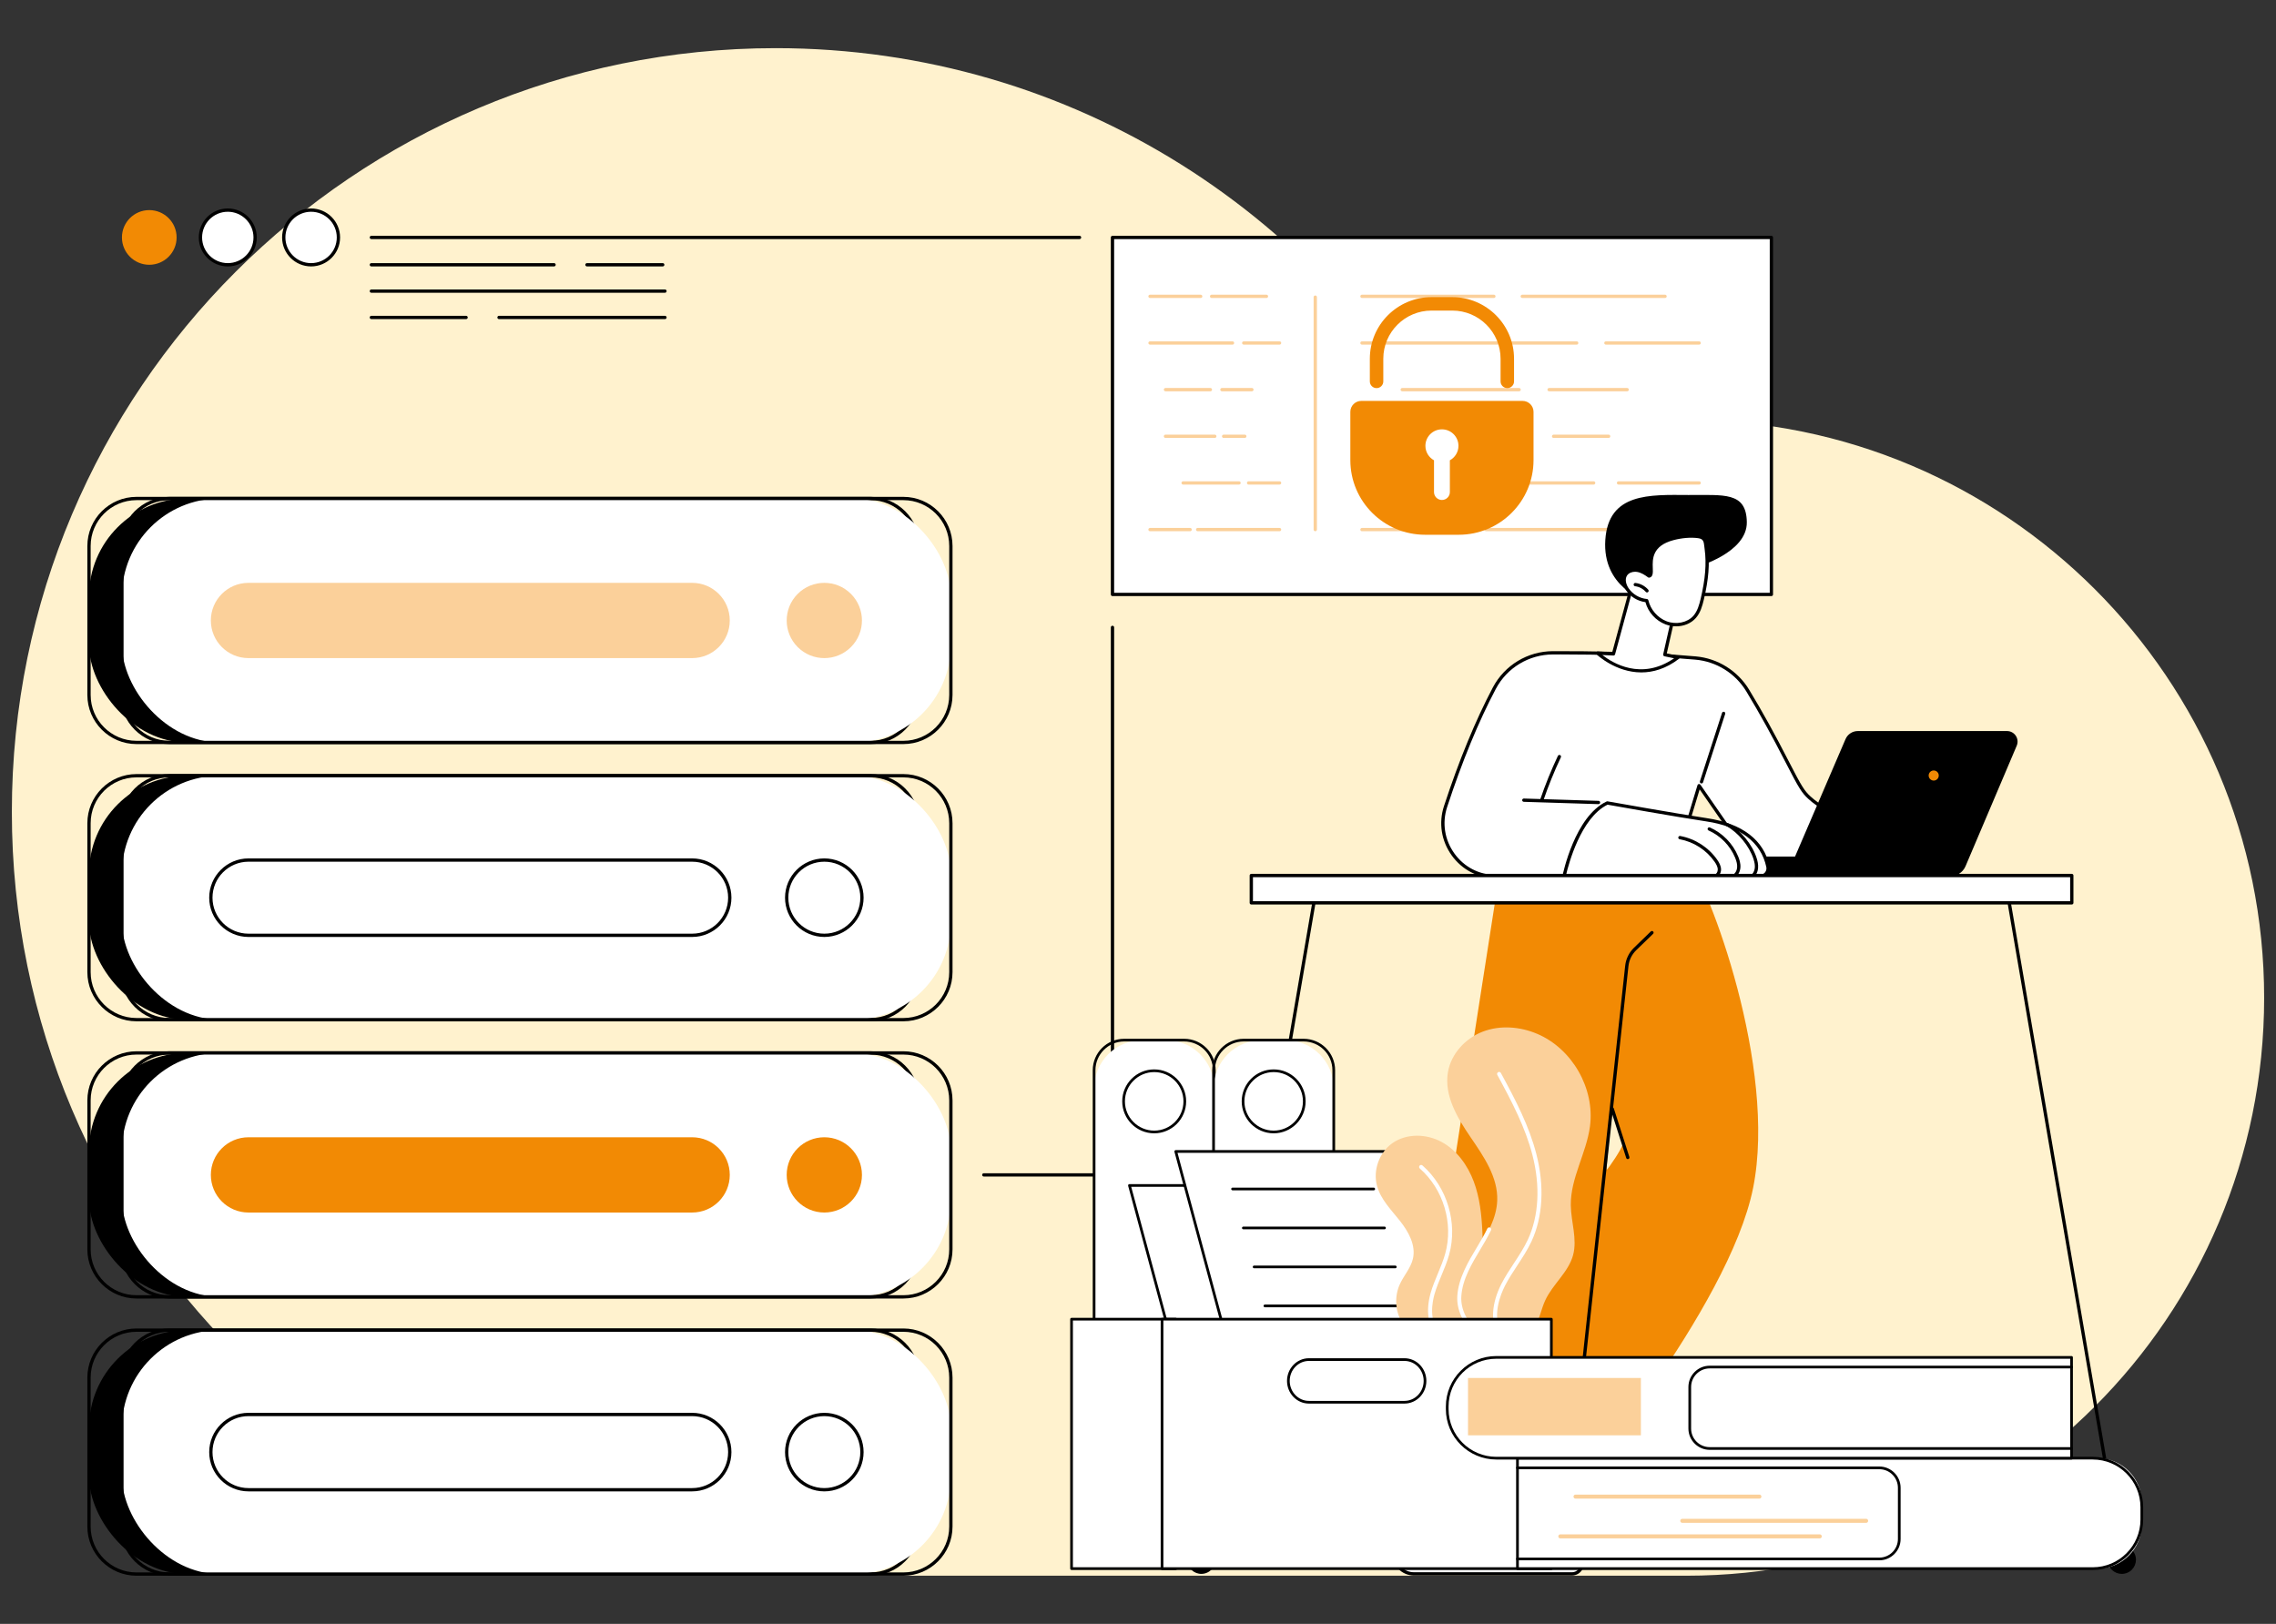 <?xml version="1.0" encoding="UTF-8"?>
<svg id="Layer_1" data-name="Layer 1" xmlns="http://www.w3.org/2000/svg" viewBox="0 0 384 274">
  <rect x="0" y="0" width="384" height="274" fill="#333333" stroke="none"/>
  <defs>
    <style>
      .cls-1 {
        fill: #fbd09a;
      }

      .cls-1, .cls-2, .cls-3, .cls-4, .cls-5, .cls-6 {
        stroke-width: 0px;
      }

      .cls-3 {
        fill: none;
      }

      .cls-4 {
        fill: #fff;
      }

      .cls-5 {
        fill: #fff2ce;
        fill-rule: evenodd;
      }

      .cls-6 {
        fill: #f28a04;
      }
    </style>
  </defs>
  <rect class="cls-3" width="384" height="274"/>
  <g>
    <path class="cls-5" d="m284.492,70.858c-13.714,0-26.764,2.837-38.603,7.947C224.627,36.869,181.11,8.125,130.875,8.125,59.699,8.125,2,65.824,2,137c0,71.176,57.699,128.875,128.875,128.875h153.616c26.926,0,51.303-10.914,68.949-28.56,17.646-17.646,28.56-42.023,28.56-68.949,0-53.852-43.656-97.508-97.508-97.508"/>
    <g>
      <g id="Data_protection" data-name="Data protection">
        <g>
          <g>
            <g>
              <rect class="cls-2" x="15.016" y="84.115" width="139.857" height="41.16" rx="16.517" ry="16.517" transform="translate(169.889 209.39) rotate(180)"/>
              <path class="cls-2" d="m146.861,125.552H23.029c-4.571,0-8.29-3.719-8.29-8.29v-25.136c0-4.571,3.719-8.29,8.29-8.29h123.832c4.571,0,8.29,3.719,8.29,8.29v25.136c0,4.571-3.719,8.29-8.29,8.29ZM23.029,84.392c-4.265,0-7.735,3.47-7.735,7.735v25.136c0,4.265,3.47,7.735,7.735,7.735h123.832c4.265,0,7.735-3.47,7.735-7.735v-25.136c0-4.265-3.47-7.735-7.735-7.735H23.029Z"/>
            </g>
            <g>
              <rect class="cls-4" x="20.572" y="84.115" width="139.857" height="41.16" rx="16.517" ry="16.517" transform="translate(181.001 209.39) rotate(-180)"/>
              <path class="cls-2" d="m152.416,125.552H28.584c-4.571,0-8.29-3.719-8.29-8.29v-25.136c0-4.571,3.719-8.29,8.29-8.29h123.832c4.571,0,8.29,3.719,8.29,8.29v25.136c0,4.571-3.719,8.29-8.29,8.29ZM28.584,84.392c-4.265,0-7.735,3.47-7.735,7.735v25.136c0,4.265,3.47,7.735,7.735,7.735h123.832c4.265,0,7.735-3.47,7.735-7.735v-25.136c0-4.265-3.47-7.735-7.735-7.735H28.584Z"/>
            </g>
            <g>
              <circle class="cls-1" cx="139.077" cy="104.695" r="6.349" transform="translate(-33.296 129.007) rotate(-45)"/>
              <path class="cls-1" d="m41.923,111.044h74.853c3.507,0,6.349-2.843,6.349-6.349,0-3.507-2.843-6.349-6.349-6.349H41.923c-3.507,0-6.349,2.843-6.349,6.349,0,3.507,2.843,6.349,6.349,6.349Z"/>
            </g>
          </g>
          <g>
            <g>
              <rect class="cls-2" x="15.016" y="130.889" width="139.857" height="41.16" rx="16.517" ry="16.517" transform="translate(169.889 302.938) rotate(-180)"/>
              <path class="cls-2" d="m146.861,172.327H23.029c-4.571,0-8.29-3.719-8.29-8.29v-25.136c0-4.571,3.719-8.29,8.29-8.29h123.832c4.571,0,8.29,3.719,8.29,8.29v25.136c0,4.571-3.719,8.29-8.29,8.29Zm-123.832-41.16c-4.265,0-7.735,3.47-7.735,7.735v25.136c0,4.265,3.47,7.735,7.735,7.735h123.832c4.265,0,7.735-3.47,7.735-7.735v-25.136c0-4.265-3.47-7.735-7.735-7.735H23.029Z"/>
            </g>
            <g>
              <rect class="cls-4" x="20.572" y="130.889" width="139.857" height="41.16" rx="16.517" ry="16.517" transform="translate(181.001 302.938) rotate(-180)"/>
              <path class="cls-2" d="m152.416,172.327H28.584c-4.571,0-8.29-3.719-8.29-8.29v-25.136c0-4.571,3.719-8.29,8.29-8.29h123.832c4.571,0,8.29,3.719,8.29,8.29v25.136c0,4.571-3.719,8.29-8.29,8.29Zm-123.832-41.16c-4.265,0-7.735,3.47-7.735,7.735v25.136c0,4.265,3.47,7.735,7.735,7.735h123.832c4.265,0,7.735-3.47,7.735-7.735v-25.136c0-4.265-3.47-7.735-7.735-7.735H28.584Z"/>
            </g>
            <g>
              <g>
                <circle class="cls-4" cx="139.077" cy="151.469" r="6.349" transform="translate(-31.08 36.005) rotate(-13.283)"/>
                <path class="cls-2" d="m139.077,158.096c-3.654,0-6.627-2.973-6.627-6.627,0-3.654,2.973-6.627,6.627-6.627,3.654,0,6.627,2.973,6.627,6.627,0,3.654-2.973,6.627-6.627,6.627Zm0-12.698c-3.348,0-6.072,2.724-6.072,6.072s2.724,6.072,6.072,6.072,6.072-2.724,6.072-6.072-2.724-6.072-6.072-6.072Z"/>
              </g>
              <g>
                <path class="cls-4" d="m41.923,157.818h74.853c3.507,0,6.349-2.843,6.349-6.349,0-3.507-2.843-6.349-6.349-6.349H41.923c-3.507,0-6.349,2.843-6.349,6.349,0,3.507,2.843,6.349,6.349,6.349Z"/>
                <path class="cls-2" d="m116.777,158.096H41.924c-3.654,0-6.627-2.973-6.627-6.627,0-3.654,2.973-6.627,6.627-6.627h74.853c3.654,0,6.627,2.973,6.627,6.627,0,3.654-2.973,6.627-6.627,6.627Zm-74.853-12.698c-3.348,0-6.072,2.724-6.072,6.072s2.724,6.072,6.072,6.072h74.853c3.348,0,6.071-2.724,6.071-6.072s-2.724-6.072-6.071-6.072H41.924Z"/>
              </g>
            </g>
          </g>
          <g>
            <g>
              <rect class="cls-2" x="15.016" y="177.663" width="139.857" height="41.16" rx="16.517" ry="16.517" transform="translate(169.889 396.487) rotate(180)"/>
              <path class="cls-2" d="m146.861,219.101H23.029c-4.571,0-8.29-3.719-8.29-8.29v-25.136c0-4.571,3.719-8.29,8.29-8.29h123.832c4.571,0,8.29,3.719,8.29,8.29v25.136c0,4.571-3.719,8.29-8.29,8.29Zm-123.832-41.16c-4.265,0-7.735,3.47-7.735,7.735v25.136c0,4.265,3.47,7.735,7.735,7.735h123.832c4.265,0,7.735-3.47,7.735-7.735v-25.136c0-4.265-3.47-7.735-7.735-7.735H23.029Z"/>
            </g>
            <g>
              <rect class="cls-4" x="20.572" y="177.663" width="139.857" height="41.16" rx="16.517" ry="16.517" transform="translate(181.001 396.487) rotate(180)"/>
              <path class="cls-2" d="m152.416,219.101H28.584c-4.571,0-8.29-3.719-8.29-8.29v-25.136c0-4.571,3.719-8.29,8.29-8.29h123.832c4.571,0,8.29,3.719,8.29,8.29v25.136c0,4.571-3.719,8.29-8.29,8.29Zm-123.832-41.16c-4.265,0-7.735,3.47-7.735,7.735v25.136c0,4.265,3.47,7.735,7.735,7.735h123.832c4.265,0,7.735-3.47,7.735-7.735v-25.136c0-4.265-3.47-7.735-7.735-7.735H28.584Z"/>
            </g>
            <g>
              <circle class="cls-6" cx="139.077" cy="198.243" r="6.349"/>
              <path class="cls-6" d="m41.923,204.593h74.853c3.507,0,6.349-2.843,6.349-6.349s-2.843-6.349-6.349-6.349H41.923c-3.507,0-6.349,2.843-6.349,6.349,0,3.507,2.843,6.349,6.349,6.349Z"/>
            </g>
          </g>
          <g>
            <g>
              <rect class="cls-2" x="15.016" y="224.438" width="139.857" height="41.16" rx="16.517" ry="16.517" transform="translate(169.889 490.035) rotate(-180)"/>
              <path class="cls-2" d="m146.861,265.875H23.029c-4.571,0-8.29-3.719-8.29-8.29v-25.136c0-4.571,3.719-8.29,8.29-8.29h123.832c4.571,0,8.29,3.719,8.29,8.29v25.136c0,4.571-3.719,8.29-8.29,8.29Zm-123.832-41.16c-4.265,0-7.735,3.47-7.735,7.735v25.136c0,4.265,3.47,7.735,7.735,7.735h123.832c4.265,0,7.735-3.47,7.735-7.735v-25.136c0-4.265-3.47-7.735-7.735-7.735H23.029Z"/>
            </g>
            <g>
              <rect class="cls-4" x="20.572" y="224.438" width="139.857" height="41.16" rx="16.517" ry="16.517" transform="translate(181.001 490.035) rotate(-180)"/>
              <path class="cls-2" d="m152.416,265.875H28.584c-4.571,0-8.29-3.719-8.29-8.29v-25.136c0-4.571,3.719-8.29,8.29-8.29h123.832c4.571,0,8.29,3.719,8.29,8.29v25.136c0,4.571-3.719,8.29-8.29,8.29Zm-123.832-41.16c-4.265,0-7.735,3.47-7.735,7.735v25.136c0,4.265,3.47,7.735,7.735,7.735h123.832c4.265,0,7.735-3.47,7.735-7.735v-25.136c0-4.265-3.47-7.735-7.735-7.735H28.584Z"/>
            </g>
            <g>
              <g>
                <circle class="cls-4" cx="139.077" cy="245.018" r="6.349"/>
                <path class="cls-2" d="m139.077,251.644c-3.654,0-6.627-2.973-6.627-6.627,0-3.654,2.973-6.627,6.627-6.627,3.654,0,6.627,2.973,6.627,6.627,0,3.654-2.973,6.627-6.627,6.627Zm0-12.698c-3.348,0-6.072,2.724-6.072,6.072,0,3.348,2.724,6.072,6.072,6.072s6.072-2.724,6.072-6.072c0-3.348-2.724-6.072-6.072-6.072Z"/>
              </g>
              <g>
                <path class="cls-4" d="m41.923,251.367h74.853c3.507,0,6.349-2.843,6.349-6.349,0-3.507-2.843-6.349-6.349-6.349H41.923c-3.507,0-6.349,2.843-6.349,6.349,0,3.507,2.843,6.349,6.349,6.349Z"/>
                <path class="cls-2" d="m116.777,251.644H41.924c-3.654,0-6.627-2.973-6.627-6.627,0-3.654,2.973-6.627,6.627-6.627h74.853c3.654,0,6.627,2.973,6.627,6.627,0,3.654-2.973,6.627-6.627,6.627Zm-74.853-12.698c-3.348,0-6.072,2.724-6.072,6.072,0,3.348,2.724,6.072,6.072,6.072h74.853c3.348,0,6.071-2.724,6.071-6.072,0-3.348-2.724-6.072-6.071-6.072H41.924Z"/>
              </g>
            </g>
          </g>
        </g>
        <path class="cls-2" d="m187.695,198.521h-21.71c-.153,0-.278-.124-.278-.278,0-.153.124-.278.278-.278h21.433v-92.106c0-.153.124-.278.278-.278.153,0,.278.124.278.278v92.384c0,.153-.124.278-.278.278Z"/>
        <g>
          <g>
            <g>
              <rect class="cls-4" x="187.695" y="40.064" width="111.169" height="60.24"/>
              <path class="cls-2" d="m298.863,100.582h-111.169c-.153,0-.278-.124-.278-.278v-60.24c0-.153.124-.278.278-.278h111.169c.153,0,.278.124.278.278v60.24c0,.153-.124.278-.278.278Zm-110.891-.555h110.614v-59.685h-110.614v59.685Z"/>
            </g>
            <g>
              <path class="cls-1" d="m280.921,50.281h-24.088c-.153,0-.278-.124-.278-.278,0-.153.124-.278.278-.278h24.088c.153,0,.278.124.278.278,0,.153-.124.278-.278.278Z"/>
              <path class="cls-1" d="m252.043,50.281h-22.256c-.153,0-.278-.124-.278-.278,0-.153.124-.278.278-.278h22.256c.153,0,.278.124.278.278,0,.153-.124.278-.278.278Z"/>
              <path class="cls-1" d="m286.677,58.152h-15.736c-.153,0-.278-.124-.278-.278,0-.153.124-.278.278-.278h15.736c.153,0,.278.124.278.278,0,.153-.124.278-.278.278Z"/>
              <path class="cls-1" d="m266.016,58.152h-36.23c-.153,0-.278-.124-.278-.278,0-.153.124-.278.278-.278h36.23c.153,0,.278.124.278.278,0,.153-.124.278-.278.278Z"/>
              <path class="cls-1" d="m274.533,66.023h-13.175c-.153,0-.278-.124-.278-.278,0-.153.124-.278.278-.278h13.175c.153,0,.278.124.278.278,0,.153-.124.278-.278.278Z"/>
              <path class="cls-1" d="m256.301,66.023h-19.722c-.153,0-.278-.124-.278-.278,0-.153.124-.278.278-.278h19.722c.153,0,.278.124.278.278,0,.153-.124.278-.278.278Z"/>
              <path class="cls-1" d="m271.406,73.894h-9.287c-.153,0-.278-.124-.278-.278,0-.153.124-.278.278-.278h9.287c.153,0,.278.124.278.278,0,.153-.124.278-.278.278Z"/>
              <path class="cls-1" d="m258.232,73.894h-21.652c-.153,0-.278-.124-.278-.278,0-.153.124-.278.278-.278h21.652c.153,0,.278.124.278.278,0,.153-.124.278-.278.278Z"/>
              <path class="cls-1" d="m286.677,81.765h-13.607c-.153,0-.278-.124-.278-.278,0-.153.124-.278.278-.278h13.607c.153,0,.278.124.278.278,0,.153-.124.278-.278.278Z"/>
              <path class="cls-1" d="m268.877,81.765h-24.554c-.153,0-.278-.124-.278-.278,0-.153.124-.278.278-.278h24.554c.153,0,.278.124.278.278,0,.153-.124.278-.278.278Z"/>
              <path class="cls-1" d="m286.677,89.636h-35.965c-.153,0-.278-.124-.278-.278,0-.153.124-.278.278-.278h35.965c.153,0,.278.124.278.278,0,.153-.124.278-.278.278Z"/>
              <path class="cls-1" d="m247.406,89.636h-17.619c-.153,0-.278-.124-.278-.278,0-.153.124-.278.278-.278h17.619c.153,0,.278.124.278.278,0,.153-.124.278-.278.278Z"/>
            </g>
            <g>
              <path class="cls-1" d="m213.673,50.281h-9.255c-.153,0-.278-.124-.278-.278,0-.153.124-.278.278-.278h9.255c.153,0,.278.124.278.278,0,.153-.124.278-.278.278Z"/>
              <path class="cls-1" d="m202.578,50.281h-8.551c-.153,0-.278-.124-.278-.278,0-.153.124-.278.278-.278h8.551c.153,0,.278.124.278.278,0,.153-.124.278-.278.278Z"/>
              <path class="cls-1" d="m215.884,58.152h-6.046c-.153,0-.278-.124-.278-.278,0-.153.124-.278.278-.278h6.046c.153,0,.278.124.278.278,0,.153-.124.278-.278.278Z"/>
              <path class="cls-1" d="m207.946,58.152h-13.919c-.153,0-.278-.124-.278-.278,0-.153.124-.278.278-.278h13.919c.153,0,.278.124.278.278,0,.153-.124.278-.278.278Z"/>
              <path class="cls-1" d="m211.219,66.023h-5.062c-.153,0-.278-.124-.278-.278,0-.153.124-.278.278-.278h5.062c.153,0,.278.124.278.278,0,.153-.124.278-.278.278Z"/>
              <path class="cls-1" d="m204.214,66.023h-7.577c-.153,0-.278-.124-.278-.278,0-.153.124-.278.278-.278h7.577c.153,0,.278.124.278.278,0,.153-.124.278-.278.278Z"/>
              <path class="cls-1" d="m210.017,73.894h-3.568c-.153,0-.278-.124-.278-.278,0-.153.124-.278.278-.278h3.568c.153,0,.278.124.278.278,0,.153-.124.278-.278.278Z"/>
              <path class="cls-1" d="m204.956,73.894h-8.319c-.153,0-.278-.124-.278-.278,0-.153.124-.278.278-.278h8.319c.153,0,.278.124.278.278,0,.153-.124.278-.278.278Z"/>
              <path class="cls-1" d="m215.884,81.765h-5.228c-.153,0-.278-.124-.278-.278,0-.153.124-.278.278-.278h5.228c.153,0,.278.124.278.278,0,.153-.124.278-.278.278Z"/>
              <path class="cls-1" d="m209.046,81.765h-9.434c-.153,0-.278-.124-.278-.278,0-.153.124-.278.278-.278h9.434c.153,0,.278.124.278.278,0,.153-.124.278-.278.278Z"/>
              <path class="cls-1" d="m215.884,89.636h-13.818c-.153,0-.278-.124-.278-.278,0-.153.124-.278.278-.278h13.818c.153,0,.278.124.278.278,0,.153-.124.278-.278.278Z"/>
              <path class="cls-1" d="m200.796,89.636h-6.769c-.153,0-.278-.124-.278-.278,0-.153.124-.278.278-.278h6.769c.153,0,.278.124.278.278,0,.153-.124.278-.278.278Z"/>
            </g>
            <path class="cls-1" d="m221.909,89.636c-.153,0-.278-.124-.278-.278v-39.222c0-.153.124-.278.278-.278.153,0,.278.124.278.278v39.222c0,.153-.124.278-.278.278Z"/>
          </g>
          <g>
            <path class="cls-6" d="m256.881,67.646h-27.205c-1.022,0-1.851.827-1.851,1.847v8.146c0,6.955,5.652,12.593,12.624,12.593h5.659c6.972,0,12.624-5.638,12.624-12.593v-8.146c0-1.02-.829-1.847-1.851-1.847Z"/>
            <path class="cls-6" d="m254.308,65.489c-.627,0-1.136-.507-1.136-1.133v-3.826c0-4.481-3.654-8.126-8.146-8.126h-3.494c-4.492,0-8.146,3.645-8.146,8.126v3.826c0,.626-.509,1.133-1.136,1.133-.627,0-1.136-.507-1.136-1.133v-3.826c0-5.73,4.674-10.393,10.418-10.393h3.494c5.745,0,10.418,4.662,10.418,10.393v3.826c0,.626-.509,1.133-1.136,1.133Z"/>
            <path class="cls-4" d="m246.067,75.226c0-1.536-1.248-2.782-2.788-2.782s-2.788,1.245-2.788,2.782c0,1.053.586,1.969,1.451,2.441v5.362c0,.737.599,1.334,1.337,1.334.739,0,1.338-.597,1.338-1.334v-5.362c.865-.472,1.451-1.388,1.451-2.441Z"/>
          </g>
        </g>
        <g>
          <g>
            <g>
              <g>
                <path class="cls-6" d="m264.759,252.494s26.958-31.718,31.025-52.071c4.067-20.352-7.458-50.929-11.122-55.463-3.664-4.535-31.136-1.035-31.136-1.035l-18.342,117.673c-.023.151-.034.3-.038.448l28.898-3.626.714-5.926Zm7.331-64.789c.066-.224,1.867,4.619,1.671,5.427-.182.751-2.152,3.72-2.689,4.266-.1.101.631-8.373,1.018-9.693Z"/>
                <path class="cls-4" d="m238.583,265.568h26.616c1.376,0,2.226-1.5,1.52-2.68l-2.673-4.467-28.898,3.626c-.049,1.9,1.478,3.522,3.437,3.522Z"/>
                <path class="cls-2" d="m265.198,265.845h-26.616c-1.01,0-1.954-.398-2.658-1.12-.707-.725-1.082-1.679-1.056-2.686.004-.154.126-.281.285-.271.153.004.274.131.27.285-.022.856.297,1.667.899,2.285.598.614,1.401.952,2.26.952h26.616c.545,0,1.031-.283,1.299-.757.269-.474.262-1.036-.018-1.503l-2.673-4.467c-.079-.131-.036-.302.096-.381.132-.078.302-.036.381.096l2.673,4.467c.384.641.393,1.412.024,2.062-.369.65-1.035,1.038-1.782,1.038Z"/>
              </g>
              <path class="cls-2" d="m264.985,250.69c-.01,0-.02-.001-.03-.002-.152-.017-.263-.153-.246-.306l9.487-87.434c.124-1.147.649-2.221,1.477-3.023l2.845-2.757c.11-.107.286-.104.393.006.107.11.104.286-.006.393l-2.845,2.757c-.735.713-1.201,1.666-1.312,2.685l-9.487,87.434c-.015.142-.136.248-.276.248Z"/>
              <path class="cls-2" d="m274.635,195.58c-.118,0-.227-.075-.264-.193l-2.62-8.192c-.047-.146.034-.302.18-.349.146-.046.302.034.349.18l2.62,8.192c.047.146-.034.302-.18.349-.028.009-.057.013-.085.013Z"/>
            </g>
            <g>
              <g>
                <g>
                  <path class="cls-4" d="m305.264,134.578c-1.043-.961-1.559-1.784-3.608-5.78-2.27-4.427-4.247-8.076-6.788-12.282-1.888-3.124-5.149-5.165-8.785-5.485-8.899-.782-18.142-.908-24.086-.883-4.142.017-7.942,2.308-9.878,5.969-3.488,6.595-6.265,13.99-8.226,19.968-1.887,5.749,2.381,11.792,8.432,11.816,9.268.038,29.696,0,29.696,0l4.638-15.339,7.191,10.388c2.148,3.102,4.457,4.943,4.457,4.943,0,0,7.158-.005,8.333-.007.621-1.992,1.477-4.234,2.672-6.605.663-1.315,1.351-2.513,2.034-3.596-1.675-.392-4.027-1.211-6.084-3.107Z"/>
                  <path class="cls-2" d="m264.117,148.196c-4.401,0-8.723-.004-11.793-.017-2.946-.012-5.636-1.407-7.382-3.827-1.771-2.456-2.25-5.5-1.313-8.353,2.537-7.73,5.311-14.463,8.245-20.012,1.986-3.755,5.864-6.099,10.122-6.117,6.123-.024,15.282.108,24.111.885,3.706.326,7.07,2.426,8.999,5.618,2.304,3.813,4.273,7.376,6.797,12.299,2.033,3.964,2.53,4.763,3.549,5.702,1.588,1.463,3.593,2.486,5.959,3.041.087.02.16.082.194.165.034.083.026.177-.022.253-.728,1.154-1.408,2.356-2.021,3.573-1.059,2.101-1.952,4.308-2.655,6.563-.036.116-.143.195-.264.195-1.175.003-8.333.007-8.333.007-.063,0-.124-.021-.173-.06-.096-.076-2.366-1.902-4.513-5.002l-6.864-9.915-4.472,14.788c-.035.117-.143.197-.265.197-.136 0-9.172.017-17.905.017Zm-.773-37.773c-.463,0-.912.001-1.346.003-4.052.017-7.743,2.247-9.633,5.822-2.92,5.521-5.681,12.225-8.208,19.925-.88,2.682-.43,5.545,1.236,7.855,1.64,2.274,4.168,3.585,6.934,3.597,8.664.036,27.319.004,29.489 0l4.579-15.142c.031-.102.117-.178.223-.194.105-.017.211.029.271.116l7.191,10.388c1.888,2.727,3.92,4.482,4.329,4.823.824-.001,6.521-.004,8.029-.007.702-2.216,1.586-4.386,2.628-6.453.564-1.118,1.183-2.224,1.844-3.293-2.298-.594-4.259-1.629-5.833-3.08-1.081-.997-1.595-1.818-3.667-5.857-2.518-4.911-4.482-8.464-6.779-12.265-1.837-3.041-5.042-5.042-8.572-5.352-8.182-.719-16.65-.885-22.714-.885Z"/>
                </g>
                <path class="cls-2" d="m287.07,132.193c-.028,0-.057-.004-.085-.014-.146-.047-.226-.204-.179-.349l3.734-11.544c.047-.146.203-.226.35-.179.146.047.226.204.179.349l-3.734,11.544c-.038.117-.147.192-.264.192Z"/>
                <path class="cls-2" d="m269.696,135.686h-.009l-12.6-.393c-.153-.005-.274-.133-.269-.286.005-.153.126-.269.286-.269l12.6.393c.153.005.274.133.269.286-.005.15-.128.269-.277.269Z"/>
                <path class="cls-2" d="m260.108,135.312c-.03,0-.06-.005-.089-.015-.145-.049-.223-.207-.173-.352.856-2.513,1.865-5.003,2.998-7.401.066-.139.231-.198.37-.133.139.066.198.231.132.37-1.125,2.38-2.125,4.851-2.975,7.343-.039.115-.147.188-.263.188Z"/>
                <g>
                  <path class="cls-4" d="m304.343,147.897h23.181s1.449-3.943-4.768-7.083c-3.682-1.86-13.11-3.438-13.11-3.438,0,0-4.188,4.563-5.304,10.52Z"/>
                  <path class="cls-2" d="m327.524,148.175h-23.181c-.083,0-.161-.037-.214-.1-.053-.063-.074-.147-.059-.228,1.117-5.966,5.33-10.611,5.372-10.657.063-.069.157-.101.25-.086.387.065,9.512,1.607,13.189,3.464,6.364,3.214,4.918,7.385,4.903,7.426-.04.109-.144.182-.261.182Zm-22.843-.555h22.635c.187-.788.541-3.919-4.684-6.557-3.349-1.691-11.654-3.173-12.879-3.386-.623.718-4,4.798-5.072,9.943Z"/>
                </g>
                <path class="cls-2" d="m318.728,148.054c-.073,0-.146-.029-.2-.086-.106-.111-.102-.286.008-.393.28-.268.338-.781.134-1.193-.232-.472-.71-.765-1.069-.928-.407-.184-.867-.306-1.311-.423-.799-.211-1.625-.429-2.255-1.022-.655-.616-.964-1.584-.788-2.467.03-.15.176-.249.327-.218.15.03.248.177.218.327-.14.699.105,1.465.624,1.953.527.496,1.251.687,2.017.89.467.123.95.251,1.399.454.635.287,1.097.698,1.339,1.189.31.631.206,1.404-.249,1.84-.054.052-.123.077-.192.077Z"/>
                <path class="cls-2" d="m324.742,147.816c-.038,0-.076-.008-.112-.024-.14-.062-.204-.226-.142-.366.378-.855-.389-1.855-.736-2.245-1.517-1.704-3.688-2.814-5.604-3.792-.137-.07-.191-.237-.121-.374.07-.136.237-.191.374-.121,1.959,1.001,4.18,2.135,5.766,3.917.885.995,1.187,2.03.829,2.839-.046.104-.147.165-.254.165Z"/>
                <g>
                  <path class="cls-2" d="m328.879,147.869h-37.187c-.924,0-1.673-.749-1.673-1.673,0-.924.749-1.673,1.673-1.673h40.057l-2.87,3.345Z"/>
                  <path class="cls-2" d="m328.879,147.865l-27.248-.494,9.741-22.658c.358-.826,1.173-1.361,2.073-1.361h25.17c1.276,0,2.138,1.303,1.639,2.477l-8.634,20.324c-.463,1.09-1.558,1.774-2.741,1.712Z"/>
                  <path class="cls-6" d="m327.104,130.856c0,.471-.382.853-.853.853-.471,0-.853-.382-.853-.853,0-.471.382-.853.853-.853.471,0,.853.382.853.853Z"/>
                </g>
                <g>
                  <g>
                    <path class="cls-4" d="m271.182,135.488s11.807,2.102,16.734,2.834c8.439,1.254,9.953,5.969,10.363,7.921.178.848-.478,1.642-1.345,1.642h-33.053s1.998-9.898,7.301-12.397Z"/>
                    <path class="cls-2" d="m296.934,148.163h-33.053c-.083,0-.162-.037-.215-.102-.053-.064-.074-.149-.057-.231.083-.41,2.087-10.064,7.455-12.593.052-.025.11-.033.167-.022.118.021,11.86,2.11,16.726,2.833,5.999.891,9.662,3.705,10.594,8.138.102.483-.019.98-.331,1.364-.316.389-.784.612-1.285.612Zm-32.707-.555h32.707c.333,0,.644-.148.854-.407.206-.254.286-.582.219-.9-.88-4.186-4.384-6.85-10.133-7.704-4.65-.691-15.558-2.625-16.654-2.82-4.519,2.209-6.591,10.108-6.994,11.831Z"/>
                  </g>
                  <path class="cls-2" d="m289.197,148.163c-.141,0-.261-.106-.276-.249-.016-.153.095-.289.248-.305.389-.04.65-.49.648-.885-.002-.486-.287-.958-.535-1.316-1.376-1.982-3.527-3.368-5.901-3.802-.151-.027-.251-.172-.223-.323.028-.15.173-.251.323-.223,2.518.46,4.798,1.929,6.257,4.031.294.424.632.993.634,1.631.002.635-.436,1.366-1.147,1.44-.01.001-.019.001-.029.001Z"/>
                  <path class="cls-2" d="m292.452,148.163c-.101,0-.198-.055-.247-.151-.07-.136-.016-.304.12-.374.413-.212.711-.712.757-1.275.039-.47-.069-.993-.339-1.648-.838-2.027-2.471-3.698-4.477-4.585-.14-.062-.204-.226-.142-.366.062-.14.226-.203.366-.142,2.136.943,3.874,2.722,4.766,4.881.192.465.441,1.169.38,1.906-.063.761-.469,1.421-1.057,1.723-.041.021-.084.031-.126.031Z"/>
                  <path class="cls-2" d="m295.582,148.163c-.088,0-.175-.042-.229-.12-.087-.126-.055-.299.071-.386.351-.242.59-.695.641-1.211.042-.431-.027-.898-.225-1.514-.697-2.17-2.564-4.445-4.54-5.532-.134-.074-.183-.243-.109-.377.074-.134.243-.183.377-.109,2.09,1.15,4.064,3.555,4.801,5.849.138.43.314,1.078.249,1.738-.068.687-.388,1.275-.879,1.614-.048.033-.103.049-.157.049Z"/>
                </g>
              </g>
              <g>
                <g>
                  <path class="cls-4" d="m275.227,99.26l-3.004,11.072-2.678-.129s6.384,6.211,13.571.729l-2.234-.47,1.603-7.069-7.257-4.133Z"/>
                  <path class="cls-2" d="m276.928,113.458c-4.365,0-7.532-3.011-7.577-3.055-.083-.081-.107-.204-.061-.31.046-.106.153-.174.268-.167l2.455.118,2.946-10.857c.023-.083.082-.151.161-.184.079-.033.169-.027.244.015l7.257,4.133c.106.06.16.184.133.303l-1.54,6.795,1.959.412c.106.022.19.105.214.21.024.106-.016.216-.102.282-2.242,1.711-4.417,2.304-6.356,2.304Zm-6.589-2.938c1.671,1.314,6.57,4.385,12.107.556l-1.623-.341c-.073-.015-.136-.059-.176-.122-.04-.063-.054-.139-.037-.211l1.557-6.869-6.767-3.854-2.91,10.727c-.034.126-.152.211-.281.205l-1.87-.09Z"/>
                </g>
                <path class="cls-2" d="m286.368,95.622s8.436-2.371,8.351-7.532c-.085-5.161-3.903-4.533-9.866-4.567-6.519-.037-13.473-.406-14.009,7.567-.536,7.973,6.574,10.138,6.574,10.138l8.951-5.606Z"/>
                <g>
                  <path class="cls-4" d="m287.202,101.092c-.253,1.068-.564,2.169-1.287,2.995-1.15,1.314-3.185,1.628-4.816,1.007-1.612-.614-2.878-2.067-3.264-3.748-1.323-.112-2.578-.856-3.311-1.963-.471-.711-.716-1.685-.258-2.405.399-.628,1.234-.87,1.969-.753.735.117,1.388.528,1.984.973,1.256-.228-1.594-4.828,4.057-6.326,1.315-.348,2.906-.526,4.266-.338,1.279.177,1.19,1.015,1.34,2.121.384,2.822-.027,5.686-.679,8.436Z"/>
                  <path class="cls-2" d="m282.794,105.683c-.599,0-1.21-.107-1.795-.33-1.648-.627-2.93-2.054-3.387-3.752-1.341-.173-2.571-.934-3.32-2.065-.489-.738-.815-1.837-.261-2.707.493-.776,1.484-.999,2.247-.878.752.12,1.409.518,1.961.917.089-.15.074-.57.059-.979-.056-1.575-.151-4.211,3.905-5.286,1.497-.397,3.091-.523,4.375-.344,1.33.184,1.427,1.045,1.529,1.957.014.129.029.263.048.402.333,2.45.116,5.163-.684,8.538-.259,1.092-.577,2.232-1.349,3.114-.801.915-2.038,1.413-3.329,1.413Zm-6.924-9.209c-.515,0-1.076.189-1.371.653-.411.647-.119,1.537.256,2.103.683,1.03,1.871,1.735,3.103,1.839.12.01.22.097.247.214.363,1.58,1.577,2.974,3.092,3.551,1.606.611,3.502.22,4.509-.93.688-.786.983-1.852,1.226-2.877.784-3.306.998-5.955.674-8.335-.02-.143-.035-.281-.05-.415-.1-.895-.15-1.344-1.053-1.469-1.213-.168-2.728-.047-4.156.331-3.628.961-3.547,3.229-3.493,4.73.027.763.053,1.485-.585,1.601-.075.015-.154-.004-.215-.05-.528-.393-1.162-.81-1.862-.921-.103-.016-.21-.025-.32-.025Zm11.331,4.618h.003-.003Z"/>
                </g>
                <path class="cls-2" d="m277.879,99.965c-.078,0-.155-.033-.21-.096-.454-.526-1.11-.872-1.8-.951-.152-.017-.262-.155-.245-.307.017-.152.158-.264.307-.244.827.094,1.613.509,2.157,1.139.1.116.088.291-.028.392-.052.045-.117.068-.181.068Z"/>
              </g>
            </g>
          </g>
          <g>
            <g>
              <g>
                <path class="cls-2" d="m357.982,263.286c-.133,0-.25-.095-.273-.231l-19.087-111.219c-.026-.151.076-.295.227-.32.151-.026.294.075.32.227l19.087,111.219c.026.151-.076.295-.227.32-.016.003-.032.004-.047.004Z"/>
                <circle class="cls-2" cx="357.982" cy="263.178" r="2.39" transform="translate(-73.464 157.027) rotate(-22.5)"/>
              </g>
              <g>
                <path class="cls-2" d="m202.681,263.286c-.016,0-.031-.001-.047-.004-.151-.026-.253-.169-.227-.32l19.087-111.219c.026-.151.169-.253.32-.227.151.026.253.169.227.32l-19.087,111.219c-.023.135-.141.231-.273.231Z"/>
                <circle class="cls-2" cx="202.681" cy="263.178" r="2.39" transform="translate(-55.044 53.607) rotate(-13.283)"/>
              </g>
            </g>
            <g>
              <rect class="cls-4" x="211.116" y="147.725" width="138.431" height="4.614"/>
              <path class="cls-2" d="m349.547,152.617h-138.431c-.153,0-.278-.124-.278-.278v-4.613c0-.153.124-.278.278-.278h138.431c.153,0,.278.124.278.278v4.613c0,.153-.124.278-.278.278Zm-138.153-.555h137.876v-4.058h-137.876v4.058Z"/>
            </g>
          </g>
        </g>
        <g>
          <g>
            <circle class="cls-6" cx="25.185" cy="40.064" r="4.612"/>
            <g>
              <circle class="cls-4" cx="38.432" cy="40.064" r="4.612" transform="translate(-1.715 78.409) rotate(-89.875)"/>
              <path class="cls-2" d="m38.432,44.953c-2.697,0-4.891-2.193-4.891-4.889,0-2.696,2.194-4.889,4.891-4.889,2.697,0,4.891,2.193,4.891,4.889,0,2.696-2.194,4.889-4.891,4.889Zm0-9.223c-2.391,0-4.335,1.944-4.335,4.334,0,2.39,1.945,4.334,4.335,4.334,2.391,0,4.335-1.944,4.335-4.334,0-2.39-1.945-4.334-4.335-4.334Z"/>
            </g>
            <g>
              <circle class="cls-4" cx="52.486" cy="40.064" r="4.613" transform="translate(-.044 .057) rotate(-.062)"/>
              <path class="cls-2" d="m52.486,44.953c-2.697,0-4.891-2.193-4.891-4.889,0-2.696,2.194-4.889,4.891-4.889,2.697,0,4.891,2.193,4.891,4.889,0,2.696-2.194,4.889-4.891,4.889Zm0-9.223c-2.391,0-4.335,1.944-4.335,4.334,0,2.39,1.945,4.334,4.335,4.334,2.391,0,4.335-1.944,4.335-4.334,0-2.39-1.945-4.334-4.335-4.334Z"/>
            </g>
          </g>
          <path class="cls-2" d="m182.139,40.342H62.655c-.153,0-.278-.124-.278-.278,0-.153.124-.278.278-.278h119.484c.153,0,.278.124.278.278,0,.153-.124.278-.278.278Z"/>
          <g>
            <path class="cls-2" d="m93.478,44.953h-30.824c-.153,0-.278-.124-.278-.278,0-.153.124-.278.278-.278h30.824c.153,0,.278.124.278.278,0,.153-.124.278-.278.278Z"/>
            <path class="cls-2" d="m111.814,44.953h-12.78c-.153,0-.278-.124-.278-.278,0-.153.124-.278.278-.278h12.78c.153,0,.278.124.278.278,0,.153-.124.278-.278.278Z"/>
            <path class="cls-2" d="m112.192,49.398h-49.537c-.153,0-.278-.124-.278-.278,0-.153.124-.278.278-.278h49.537c.153,0,.278.124.278.278,0,.153-.124.278-.278.278Z"/>
            <path class="cls-2" d="m112.192,53.842h-28c-.153,0-.278-.124-.278-.278,0-.153.124-.278.278-.278h28c.153,0,.278.124.278.278,0,.153-.124.278-.278.278Z"/>
            <path class="cls-2" d="m78.636,53.842h-15.981c-.153,0-.278-.124-.278-.278,0-.153.124-.278.278-.278h15.981c.153,0,.278.124.278.278,0,.153-.124.278-.278.278Z"/>
          </g>
        </g>
      </g>
      <g>
        <g>
          <g>
            <g>
              <g>
                <path class="cls-4" d="m192.73,175.503h4.004c4.492,0,8.139,3.647,8.139,8.139v43.09h-20.281v-43.09c0-4.492,3.647-8.139,8.139-8.139Z"/>
                <path class="cls-2" d="m204.872,226.959h-20.281c-.125,0-.227-.102-.227-.227v-46.147c0-2.927,2.381-5.308,5.308-5.308h10.119c2.927,0,5.308,2.381,5.308,5.308v46.147c0,.125-.101.227-.227.227Zm-20.054-.454h19.827v-45.921c0-2.677-2.178-4.854-4.854-4.854h-10.119c-2.676,0-4.854,2.178-4.854,4.854v45.921Z"/>
              </g>
              <g>
                <circle class="cls-4" cx="194.732" cy="185.835" r="5.165"/>
                <path class="cls-2" d="m194.731,191.227c-2.973,0-5.392-2.419-5.392-5.392,0-2.973,2.419-5.392,5.392-5.392,2.973,0,5.392,2.419,5.392,5.392,0,2.973-2.419,5.392-5.392,5.392Zm0-10.331c-2.723,0-4.938,2.215-4.938,4.938,0,2.723,2.215,4.939,4.938,4.939,2.723,0,4.939-2.215,4.939-4.939,0-2.723-2.215-4.938-4.939-4.938Z"/>
              </g>
            </g>
            <g>
              <g>
                <path class="cls-4" d="m212.886,175.503h4.004c4.492,0,8.139,3.647,8.139,8.139v43.09h-20.281v-43.09c0-4.492,3.647-8.139,8.139-8.139Z"/>
                <path class="cls-2" d="m225.029,226.959h-20.281c-.125,0-.227-.102-.227-.227v-46.147c0-2.927,2.381-5.308,5.308-5.308h10.119c2.927,0,5.308,2.381,5.308,5.308v46.147c0,.125-.101.227-.227.227Zm-20.054-.454h19.827v-45.921c0-2.677-2.178-4.854-4.854-4.854h-10.119c-2.677,0-4.854,2.178-4.854,4.854v45.921Z"/>
              </g>
              <g>
                <circle class="cls-4" cx="214.888" cy="185.835" r="5.165"/>
                <path class="cls-2" d="m214.888,191.227c-2.973,0-5.392-2.419-5.392-5.392,0-2.973,2.419-5.392,5.392-5.392s5.392,2.419,5.392,5.392c0,2.973-2.419,5.392-5.392,5.392Zm0-10.331c-2.723,0-4.939,2.215-4.939,4.938,0,2.723,2.215,4.939,4.939,4.939,2.723,0,4.939-2.215,4.939-4.939,0-2.723-2.215-4.938-4.939-4.938Z"/>
              </g>
            </g>
          </g>
          <g>
            <polygon class="cls-4" points="240.347 234.13 199.76 234.13 190.558 200.026 231.146 200.026 240.347 234.13"/>
            <path class="cls-2" d="m240.347,234.357h-40.588c-.103,0-.192-.069-.219-.168l-9.202-34.104c-.018-.068-.004-.141.039-.197.043-.056.109-.089.18-.089h40.588c.103,0,.192.069.219.168l9.202,34.104c.018.068.004.141-.039.197-.043.056-.109.089-.18.089Zm-40.414-.454h40.118l-9.079-33.65h-40.118l9.079,33.65Z"/>
          </g>
          <g>
            <g>
              <polygon class="cls-4" points="248.159 228.392 207.571 228.392 198.369 194.288 238.957 194.288 248.159 228.392"/>
              <path class="cls-2" d="m248.159,228.619h-40.588c-.103,0-.192-.069-.219-.168l-9.202-34.104c-.018-.068-.004-.141.039-.197.043-.056.109-.089.18-.089h40.588c.103,0,.192.069.219.168l9.202,34.104c.018.068.004.141-.039.197-.043.056-.109.089-.18.089Zm-40.414-.454h40.118l-9.079-33.65h-40.118l9.079,33.65Z"/>
            </g>
            <g>
              <path class="cls-2" d="m231.773,200.846h-23.82c-.125,0-.227-.102-.227-.227,0-.125.101-.227.227-.227h23.82c.125,0,.227.102.227.227,0,.125-.101.227-.227.227Z"/>
              <path class="cls-2" d="m233.592,207.423h-23.82c-.125,0-.227-.102-.227-.227,0-.125.101-.227.227-.227h23.82c.125,0,.227.102.227.227,0,.125-.101.227-.227.227Z"/>
              <path class="cls-2" d="m235.41,213.999h-23.82c-.125,0-.227-.102-.227-.227s.101-.227.227-.227h23.82c.125,0,.227.102.227.227s-.101.227-.227.227Z"/>
              <path class="cls-2" d="m237.229,220.576h-23.82c-.125,0-.227-.102-.227-.227,0-.125.101-.227.227-.227h23.82c.125,0,.227.102.227.227,0,.125-.101.227-.227.227Z"/>
            </g>
          </g>
          <g>
            <g>
              <path class="cls-1" d="m236.452,223.002c-1.068-1.887-1.182-4.283-.298-6.262.665-1.489,1.853-2.749,2.227-4.336.539-2.287-.748-4.596-2.212-6.434-1.464-1.838-3.209-3.584-3.835-5.848-.726-2.625.353-5.651,2.576-7.225,2.385-1.689,5.749-1.605,8.317-.21,2.568,1.395,4.386,3.922,5.414,6.658,1.028,2.736,1.336,5.686,1.468,8.605.178,3.909.05,7.872-.961,11.652-.516,1.928-1.294,3.851-2.698,5.27-3.095,3.129-7.94,1.767-9.998-1.87Z"/>
              <path class="cls-4" d="m242.582,225.456c-.097,0-.193-.041-.26-.121-1.414-1.673-1.764-4.267-.96-7.118.326-1.156.792-2.274,1.243-3.356.452-1.084.919-2.204,1.234-3.343,1.412-5.1-.314-10.869-4.294-14.356-.141-.124-.156-.339-.032-.48.123-.141.339-.156.48-.032,4.173,3.656,5.982,9.704,4.502,15.05-.327,1.18-.802,2.321-1.262,3.424-.443,1.063-.902,2.163-1.217,3.279-.351,1.244-.973,4.368.825,6.494.121.144.103.358-.04.48-.064.054-.142.08-.22.08Z"/>
            </g>
            <path class="cls-1" d="m246.212,218.711c.18-2.916,1.739-5.541,3.243-8.045,1.504-2.504,3.037-5.154,3.152-8.073.157-3.954-2.286-7.476-4.52-10.743-2.234-3.266-4.459-7.024-3.798-10.926.525-3.099,2.929-5.717,5.862-6.846,2.933-1.13,6.298-.867,9.191.361,5.927,2.514,9.762,9.232,8.914,15.613-.604,4.547-3.296,8.73-3.236,13.316.037,2.825,1.124,5.687.385,8.414-.786,2.897-3.44,4.902-4.698,7.628-.717,1.554-.969,3.321-1.905,4.754-3.996,6.117-12.97.71-12.591-5.454Z"/>
            <path class="cls-4" d="m254.07,227.192c-1.745,0-3.597-.719-5.163-2.043-2.043-1.727-3.178-4.142-3.035-6.459.187-3.03,1.836-5.776,3.291-8.199.639-1.063,1.255-2.107,1.78-3.196.082-.17.285-.24.454-.159.169.082.24.285.159.454-.537,1.115-1.162,2.174-1.81,3.252-1.415,2.356-3.019,5.026-3.196,7.89-.13,2.104.915,4.309,2.795,5.898,1.816,1.535,4.028,2.188,5.919,1.748.183-.043.366.071.409.254.043.183-.071.366-.254.409-.438.102-.89.152-1.35.152Z"/>
            <path class="cls-4" d="m253.022,225.513c-.12,0-.236-.064-.298-.176-1.27-2.305-1.06-5.466.574-8.674.626-1.228,1.391-2.393,2.131-3.519.831-1.264,1.689-2.572,2.336-3.952,1.863-3.976,2.14-9.06.779-14.317-1.195-4.618-3.388-8.847-5.919-13.503-.09-.165-.029-.372.136-.462.165-.09.372-.029.462.136,2.553,4.696,4.765,8.965,5.98,13.658,1.4,5.41,1.109,10.658-.821,14.777-.667,1.424-1.54,2.753-2.384,4.037-.73,1.111-1.484,2.26-2.093,3.455-.724,1.421-2.231,5.049-.585,8.037.091.165.031.372-.134.462-.052.029-.108.042-.164.042Z"/>
          </g>
          <g>
            <g>
              <rect class="cls-4" x="180.788" y="222.59" width="17.581" height="42.089"/>
              <path class="cls-2" d="m198.369,264.906h-17.581c-.125,0-.227-.102-.227-.227v-42.089c0-.125.101-.227.227-.227h17.581c.125,0,.227.102.227.227v42.089c0,.125-.101.227-.227.227Zm-17.354-.454h17.127v-41.636h-17.127v41.636Z"/>
            </g>
            <g>
              <rect class="cls-4" x="196.054" y="222.59" width="65.685" height="42.089"/>
              <path class="cls-2" d="m261.74,264.906h-65.685c-.125,0-.227-.102-.227-.227v-42.089c0-.125.101-.227.227-.227h65.685c.125,0,.227.102.227.227v42.089c0,.125-.101.227-.227.227Zm-65.458-.454h65.231v-41.636h-65.231v41.636Z"/>
            </g>
            <g>
              <path class="cls-4" d="m236.959,229.407h-16.124c-1.914,0-3.466,1.611-3.466,3.598,0,1.987,1.552,3.598,3.466,3.598h16.124c1.914,0,3.466-1.611,3.466-3.598,0-1.987-1.552-3.598-3.466-3.598Z"/>
              <path class="cls-2" d="m236.959,236.829h-16.124c-2.036,0-3.693-1.716-3.693-3.825,0-2.109,1.657-3.825,3.693-3.825h16.124c2.036,0,3.693,1.716,3.693,3.825,0,2.109-1.657,3.825-3.693,3.825Zm-16.124-7.195c-1.786,0-3.239,1.512-3.239,3.371,0,1.859,1.453,3.371,3.239,3.371h16.124c1.786,0,3.239-1.512,3.239-3.371,0-1.859-1.453-3.371-3.239-3.371h-16.124Z"/>
            </g>
          </g>
        </g>
        <g>
          <g>
            <g>
              <path class="cls-4" d="m263.503,246.041h97.856v18.638h-97.856c-4.128,0-7.479-3.351-7.479-7.479v-3.679c0-4.128,3.351-7.479,7.479-7.479Z" transform="translate(617.382 510.721) rotate(-180)"/>
              <path class="cls-2" d="m353.079,264.906h-97.056c-.125,0-.227-.102-.227-.227v-18.638c0-.125.101-.227.227-.227h97.056c4.69,0,8.506,3.816,8.506,8.506v2.079c0,4.69-3.816,8.506-8.506,8.506Zm-96.829-.454h96.829c4.44,0,8.053-3.612,8.053-8.053v-2.079c0-4.44-3.612-8.053-8.053-8.053h-96.829v18.184Z"/>
            </g>
            <path class="cls-2" d="m317.071,263.274h-61.048c-.125,0-.227-.102-.227-.227s.101-.227.227-.227h61.048c1.731,0,3.14-1.409,3.14-3.14v-8.638c0-1.732-1.409-3.14-3.14-3.14h-61.048c-.125,0-.227-.102-.227-.227,0-.125.101-.227.227-.227h61.048c1.982,0,3.594,1.612,3.594,3.594v8.638c0,1.982-1.612,3.594-3.594,3.594Z"/>
            <path class="cls-1" d="m314.85,256.955h-31.021c-.188,0-.34-.152-.34-.34,0-.188.152-.34.34-.34h31.021c.188,0,.34.152.34.34,0,.188-.152.34-.34.34Z"/>
            <path class="cls-1" d="m296.839,252.867h-31.021c-.188,0-.34-.152-.34-.34,0-.188.152-.34.34-.34h31.021c.188,0,.34.152.34.34,0,.188-.152.34-.34.34Z"/>
            <path class="cls-1" d="m307.027,259.577h-43.774c-.188,0-.34-.152-.34-.34,0-.188.152-.34.34-.34h43.774c.188,0,.34.152.34.34,0,.188-.152.34-.34.34Z"/>
          </g>
          <g>
            <g>
              <path class="cls-4" d="m250.996,229.036h98.511v17.006h-98.511c-3.766,0-6.824-3.058-6.824-6.824v-3.357c0-3.766,3.058-6.824,6.824-6.824Z"/>
              <path class="cls-2" d="m349.506,246.268h-97.055c-4.691,0-8.507-3.816-8.507-8.506v-.446c0-4.69,3.816-8.506,8.507-8.506h97.055c.125,0,.227.102.227.227v17.006c0,.125-.101.227-.227.227Zm-97.055-17.006c-4.44,0-8.053,3.612-8.053,8.053v.446c0,4.44,3.613,8.053,8.053,8.053h96.829v-16.552h-96.829Z"/>
            </g>
            <path class="cls-2" d="m349.506,244.635h-61.048c-1.982,0-3.594-1.612-3.594-3.594v-7.006c0-1.982,1.612-3.594,3.594-3.594h61.048c.125,0,.227.102.227.227,0,.125-.101.227-.227.227h-61.048c-1.731,0-3.14,1.409-3.14,3.14v7.006c0,1.732,1.409,3.14,3.14,3.14h61.048c.125,0,.227.102.227.227,0,.125-.101.227-.227.227Z"/>
            <rect class="cls-1" x="247.679" y="232.509" width="29.166" height="9.676"/>
          </g>
        </g>
      </g>
    </g>
  </g>
</svg>